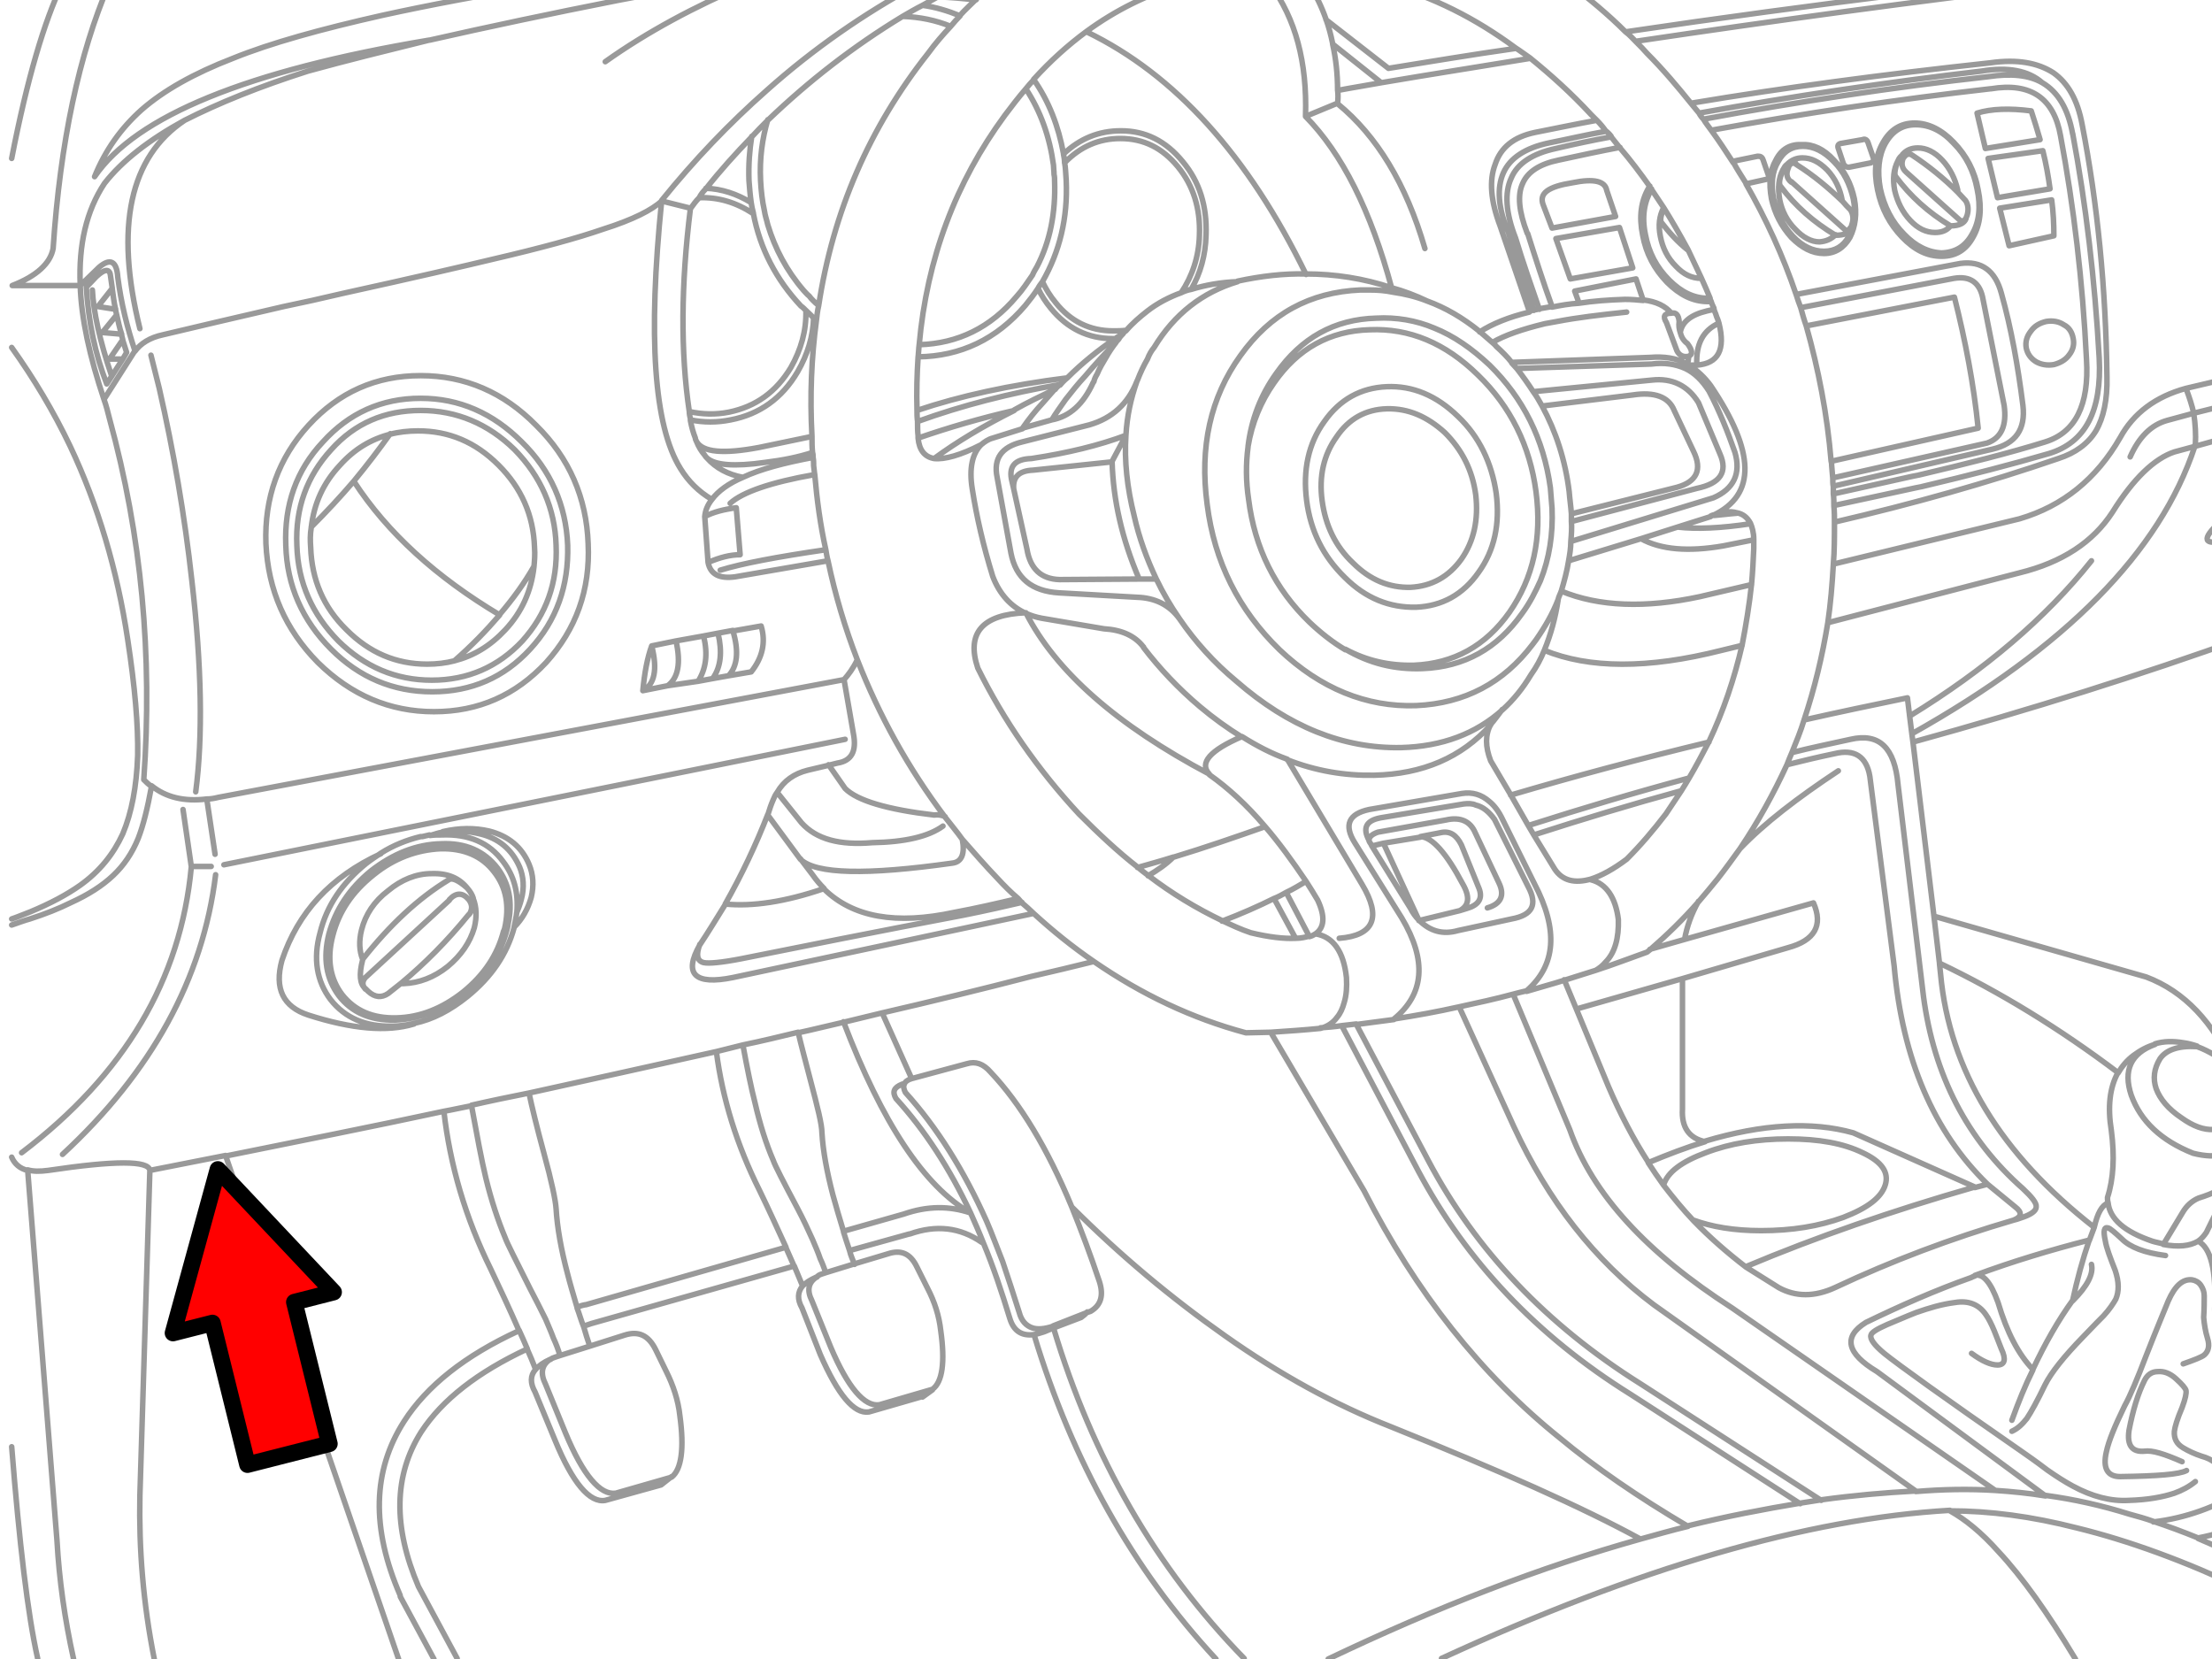 <?xml version="1.0" encoding="utf-8"?>

<!DOCTYPE svg PUBLIC "-//W3C//DTD SVG 1.1//EN" "http://www.w3.org/Graphics/SVG/1.1/DTD/svg11.dtd">
<svg version="1.1" id="Layer_1" xmlns="http://www.w3.org/2000/svg" xmlns:xlink="http://www.w3.org/1999/xlink" x="0px" y="0px"
	 width="400px" height="300px" viewBox="0 0 400 300" style="enable-background:new 0 0 400 300;" xml:space="preserve">
<style type="text/css">
<![CDATA[
	.st0{fill:#FF0000;stroke:#000000;stroke-width:3;stroke-linecap:round;stroke-linejoin:round;stroke-miterlimit:10;}
	.st1{fill:none;stroke:#999999;stroke-linecap:round;stroke-linejoin:round;stroke-miterlimit:10;}
]]>
</style>
<path class="st1" d="M331.53,89.315c9.995-2.198,15.092-3.397,15.394-3.397c8.895-2.099,16.489-3.998,22.886-5.997
	c5.498-1.699,7.996-6.695,7.496-14.893c-0.699-14.291-2.299-27.685-4.697-40.478c-1.199-6.796-5.396-9.694-12.593-8.495h-0.101
	c-16.69,1.899-33.481,4.397-50.473,7.496 M371.406,42.642l-8.095,1.799l-1.699-6.795l9.396-1.5
	C371.308,38.444,371.406,40.442,371.406,42.642 M370.707,34.146l-9.494,1.6l-1.699-7.096l9.895-1.399
	C370.008,29.647,370.407,31.947,370.707,34.146 M369.309,14.957c2.898,1.699,4.697,4.797,5.497,9.294 M331.73,94.413
	c14.192-3.298,27.685-7.096,40.478-11.494c3.1-0.999,5.396-2.697,6.797-4.997c1.398-2.397,2.099-5.696,1.999-9.794
	c-0.199-16.091-1.698-31.283-4.497-45.675c-0.801-4.297-2.499-7.396-5.197-9.295c-2.799-1.8-6.497-2.499-11.395-1.8
	c-19.391,2.1-37.38,4.498-54.069,7.297 M367.31,20.054c0.6,1.799,1.1,3.498,1.6,5.197l-9.895,1.6l-1.5-6.396
	C360.114,19.654,363.411,19.554,367.31,20.054 M345.62,27.949c-0.698-0.199-1.197-0.199-1.599,0.1c-0.3,0.2-0.599,0.5-0.8,1
	c0,0.101,0,0.2-0.101,0.2c-0.5,1.499-0.6,2.298-0.3,2.698c2.6,3.499,5.896,6.497,9.896,8.896c1.6,0,2.499-0.5,2.799-1.299
	 M344.223,28.549c0.398-0.6,0.8-0.799,1.397-0.6 M354.018,34.646v-0.299c-0.5-2.099-1.399-3.897-2.799-5.396
	c-1.399-1.5-2.898-2.199-4.397-2.199c-1.2,0-2.1,0.4-2.799,1.199 M345.62,27.949c3.199,2.099,5.997,4.397,8.396,6.797l1.397,1.499
	c0.501,0.699,0.601,1.699,0.302,2.697c-0.102,0.301-0.2,0.4-0.2,0.601 M338.324,29.449l-3.997,0.8c-0.398,0-0.8-0.2-1-0.7
	l-0.898-2.698c-0.2-0.5,0-0.8,0.399-0.899l3.998-0.699c0.399-0.2,0.8,0,0.999,0.599l0.899,2.6
	C338.926,29.049,338.726,29.249,338.324,29.449 M344.722,31.147c-0.799-0.699-0.999-1.6-0.499-2.698 M343.223,29.049
	c-0.799,1.499-0.999,3.298-0.6,5.397c0.5,2.098,1.398,3.896,2.798,5.396c1.399,1.5,2.898,2.199,4.498,2.199
	c1.1,0,2.099-0.3,2.799-1.199 M339.525,34.347c0.7,3.397,2.2,6.196,4.398,8.495c2.299,2.399,4.597,3.498,7.194,3.498
	c2.499,0,4.398-1.099,5.697-3.498c1.3-2.299,1.6-5.097,0.899-8.495c-0.601-3.397-2.1-6.197-4.396-8.596
	c-2.2-2.299-4.599-3.499-7.097-3.499c-2.499,0-4.397,1.199-5.698,3.499C339.125,28.149,338.824,30.948,339.525,34.347
	 M340.025,34.146c0.699,3.198,2.099,5.998,4.299,8.195c2.099,2.199,4.396,3.299,6.795,3.398c2.499-0.1,4.298-1.199,5.498-3.398
	c1.3-2.197,1.6-4.997,0.898-8.195c-0.601-3.197-1.998-5.996-4.196-8.195c-2.1-2.299-4.397-3.397-6.896-3.397
	c-2.398,0-4.197,1.099-5.497,3.397C339.725,28.149,339.425,30.948,340.025,34.146 M324.734,29.647l0.101,0.102
	c3.197,1.999,5.896,4.297,8.396,6.696c0.399,0.5,0.899,1,1.399,1.5c0.5,0.799,0.6,1.799,0.198,2.798c0,0.199-0.1,0.299-0.198,0.5
	 M333.229,36.444c-0.101-0.1-0.101-0.199-0.101-0.199c-0.398-2.199-1.299-3.998-2.698-5.497c-1.5-1.499-2.897-2.199-4.497-2.199
	c-1.101,0-2,0.4-2.799,1.2 M334.628,41.142c-0.301,0.5-0.699,0.7-1.101,0.301l-9.595-8.597 M331.93,42.44
	c-0.8,0.801-1.699,1.199-2.899,1.3c-1.498,0-2.998-0.8-4.396-2.298c-1.499-1.5-2.398-3.299-2.799-5.297
	c-0.398-2.199-0.199-3.998,0.601-5.498 M324.734,29.647c-0.601-0.299-1.1-0.299-1.6,0.102c-0.299,0.199-0.499,0.5-0.699,0.999
	c-0.1,0.101-0.1,0.2-0.1,0.2c-0.602,1.499-0.7,2.398-0.302,2.798c2.6,3.499,5.896,6.397,9.896,8.795c1.6,0,2.499-0.399,2.699-1.299
	 M335.327,35.944c-0.601-2.799-1.8-5.098-3.698-6.995c-1.8-1.999-3.797-2.899-5.797-2.8c-2.099-0.1-3.697,0.801-4.697,2.8
	c-1.1,1.897-1.299,4.196-0.799,6.995c0.6,2.699,1.799,4.998,3.598,6.996c1.898,1.898,3.798,2.898,5.896,2.898
	c2,0,3.599-1,4.697-2.898C335.527,40.942,335.826,38.644,335.327,35.944 M335.128,35.944c-0.602-2.598-1.7-4.896-3.499-6.695
	c-1.8-1.898-3.697-2.798-5.598-2.798c-1.999,0-3.498,0.899-4.498,2.798c-1.099,1.799-1.298,4.098-0.799,6.695
	c0.6,2.599,1.699,4.897,3.498,6.797c1.699,1.799,3.599,2.697,5.597,2.697c2,0,3.498-0.898,4.498-2.697
	C335.428,40.843,335.627,38.444,335.128,35.944 M355.517,39.442c-0.3,0.5-0.7,0.701-1.199,0.301l-9.596-8.596 M331.43,86.417
	l27.885-6.297c2.599-0.898,3.598-3.198,3.098-6.796l-3.798-19.089c-0.499-3.1-2.299-4.398-5.296-3.898l-27.686,5.297
	 M366.409,62.931c0.2,1,0.8,1.898,1.8,2.498c0.898,0.5,1.998,0.7,3.197,0.5c1.101-0.3,2.1-0.8,2.799-1.799
	c0.699-0.898,0.899-1.898,0.699-2.898c-0.2-1.1-0.699-1.998-1.698-2.498c-0.899-0.601-2-0.801-3.198-0.601
	c-1.199,0.3-2.1,0.8-2.799,1.8C366.51,60.832,366.21,61.831,366.409,62.931 M288.554,175.469c3.098-1,6.196-2.199,9.295-3.299
	c0.199-0.2,0.398-0.3,0.499-0.399c3.099-2.697,5.996-5.496,8.795-8.695c1.1-1.299,2.299-2.698,3.498-4.196
	c1.398-1.8,2.699-3.599,3.998-5.397c3.298-4.896,6.097-9.994,8.495-15.191c0.3-0.8,0.601-1.499,0.898-2.199
	c0.8-1.999,1.601-3.898,2.199-5.896c1.898-5.697,3.298-11.493,4.297-17.59c0.5-3.398,0.801-6.998,1-10.595
	c0.2-2.397,0.2-4.897,0.2-7.495c0-1,0-2-0.102-3c0-0.699,0-1.498-0.1-2.197v-1.299c-0.101-0.5-0.101-1-0.101-1.5l-0.199-2.299
	c0-0.199,0-0.5-0.1-0.8c-0.7-8.495-2.3-16.69-4.498-24.485c-0.399-1.101-0.699-2.199-0.999-3.299
	c-0.301-0.8-0.601-1.599-0.801-2.299c-2.397-7.096-5.496-13.792-9.095-20.089 M374.806,24.151
	c2.397,12.793,3.997,26.285,4.797,40.578c0.5,9.595-2.499,15.291-9.095,17.289c-6.496,1.899-14.192,3.898-23.087,5.998
	c-0.2,0-5.498,1.198-15.792,3.397 M331.53,87.916l28.784-6.696c4.197-0.998,5.997-3.598,5.497-7.896
	c-0.899-7.097-2.099-13.892-3.896-20.289c-1.101-4.099-3.599-5.896-7.396-5.397l-29.684,5.598 M331.13,83.419l26.585-5.997
	c-0.799-7.896-2.299-15.792-4.297-23.687l-26.786,5.197 M405.889,67.728l-10.595,2.5 M396.694,74.724c0.3,2,0.4,3.898,0.3,5.598
	c-0.1,0.1-0.1,0.199-0.1,0.4 M396.694,74.724l-4.797,1.299c-2.898,0.801-5.098,3-6.697,6.597 M396.894,80.722l-3.698,0.998
	c-3.598,1.199-7.396,4.797-11.193,10.896c-3.498,5.396-9.096,9.095-16.891,10.993l-34.582,8.996 M404.089,97.312
	c-4.896,1.398-6.196,0.799-3.798-1.799l4.798-6.098 M405.889,78.222l-8.995,2.5 M405.889,72.425l-9.195,2.299 M395.294,70.226
	c-5.496,1.5-9.494,4.498-11.894,8.896c-4.298,7.496-10.395,12.394-18.189,14.692l-33.683,8.194 M395.294,70.226
	c0.601,1.601,1.101,3.099,1.398,4.498 M307.242,20.454c17.09-3.098,34.081-5.598,51.072-7.596c4.797-0.801,8.495-0.101,10.993,2.099
	 M308.041,21.553c17.291-3.198,34.481-5.796,51.571-7.694c3.998-0.601,7.297-0.301,9.695,1.1 M359.413,214.146
	c-9.694-9.394-15.392-22.587-16.891-39.479l-4.397-34.279c-0.6-3.599-2.798-4.998-6.396-4.099c-2.898,0.601-5.797,1.299-8.596,1.999
	 M345.723,132.692l-0.4-3.198 M345.922,134.19l-0.199-1.498 M364.112,220.644c0.399-0.101,0.8-0.199,1.3-0.399
	c1.898-0.599,2.8-1.299,2.8-1.998c0.1-0.7-0.802-1.8-2.399-3.299c-10.094-8.896-16.092-20.488-17.99-34.78l-4.598-38.279
	c-0.601-6.695-3.397-9.395-8.595-8.195c-3.6,0.8-7.097,1.5-10.596,2.398 M345.323,129.494l-0.399-3.298
	c-6.298,1.299-12.493,2.598-18.689,3.996 M378.702,221.942c-16.89-13.192-26.186-28.386-27.782-45.774l-0.2-1.897 M350.72,174.169
	l-1.001-8.495 M349.719,165.674l38.38,10.994c6.896,2.599,12.192,8.194,15.891,16.689c-2.198-1.898-4.497-3.299-6.694-4.098
	 M397.294,189.161c-0.899-0.301-1.7-0.5-2.499-0.602c-1.8-0.299-3.499-0.299-5.099,0.2 M389.698,188.86
	c-1.397,0.399-2.697,1.1-3.896,1.999s-2.101,1.999-2.799,3.197 M404.59,202.154c-1.101,1.397-2.601,2.099-4.299,2.099
	c-1.8,0.1-3.697-0.601-5.797-2.099c-2.397-1.601-3.897-3.399-4.598-5.298c-0.6-1.8-0.399-3.599,0.699-5.397
	c1.1-1.599,3.299-2.398,6.697-2.198 M383,193.958c-10.595-7.996-21.388-14.593-32.28-19.789 M349.719,165.674l-3.797-31.483
	 M378.203,101.409c-8.296,10.395-19.188,19.689-32.882,28.084 M405.889,115.301c-18.59,6.696-38.579,12.993-59.967,18.89
	 M396.894,80.722c-6.297,19.088-23.388,36.379-51.171,51.971 M403.59,213.446c-1.399,1.398-3.398,2.398-5.997,3.199
	c-1.198,0.5-2.198,1.398-2.897,2.599l-3.499,5.796 M405.788,205.951c-1.699,2.897-4.798,3.698-9.194,2.599
	c-5.797-2.299-9.494-5.797-11.194-10.494c-1.499-4.498-0.1-7.596,4.298-9.194 M405.589,209.35l-1.999,4.098 M405.889,215.446
	l-2.299-2.101 M381.201,217.444c-0.101-0.3-0.101-0.6-0.101-0.898c1.101-3.397,1.3-7.396,0.7-12.094
	c-0.7-4.298-0.3-7.796,1.199-10.494 M363.812,258.821c1.1-0.499,1.899-1.298,2.698-2.298c0.8-1.199,1.898-3.198,3.298-6.098
	c1.101-2.198,3.398-5.098,6.896-8.694c1.998-2.1,3.198-3.299,3.697-3.799c1.101-1.198,1.8-2.299,2.199-2.999
	c0.6-1.397,0.6-3.098-0.102-5.195c-0.898-2.299-1.599-4.099-1.798-5.397c-0.399-1.799-0.199-2.498,0.499-2.298
	c0.399,0.1,1.2,0.799,2.498,1.998c1.499,1.5,4.1,2.499,7.896,2.999 M377.804,224.341l0.898-2.397 M374.806,235.136
	c0.8-3.699,1.799-7.396,2.998-10.895 M378.203,228.64c0.399,1.698-0.699,3.896-3.397,6.598 M391.197,224.94
	c-0.698-0.199-1.397-0.3-1.999-0.499c-4.997-1.699-7.694-3.998-7.995-6.997 M397.491,224.441c-1.499,0.898-3.597,1.1-6.296,0.599
	 M395.395,265.918c-1.3,0.7-5.197,1-11.993,1.1c-2.3,0-3.199-1.499-2.499-4.497c0.399-1.898,1.5-4.598,3.298-8.296
	c0.999-1.799,2.3-4.896,3.898-9.095c1.998-5.097,3.396-8.396,3.998-9.894c1.199-2.7,2.599-3.998,4.297-3.801
	c0.6,0.102,1.199,0.4,1.6,1c0.398,0.601,0.601,1.2,0.601,1.899c0,0.999,0,2.298-0.102,3.897c0.102,1.198,0.301,2.499,0.7,3.798
	c0.399,1.3,0.2,2.299-0.6,2.999c-0.5,0.398-1.8,0.898-3.798,1.599 M404.288,251.127c-2.497-3.897-3.798-8.795-3.798-14.493
	c0.301-6.896-0.698-10.993-2.999-12.191 M403.59,213.446l-4.599,9.396c-0.398,0.602-0.898,1.199-1.5,1.601 M378.702,221.942
	c0.602-2.6,1.399-3.998,2.499-4.397 M364.112,220.644c1.5-0.601,1.601-1.398,0.301-2.397l-4.998-4.099 M359.413,214.146
	l-2.299,0.602 M306.243,220.644c3.298,1.199,7.295,1.898,12.192,1.898c5.597,0,10.495-0.799,14.892-2.398
	c4.398-1.697,6.896-3.598,7.598-5.896c0.698-2.299-0.7-4.198-4.099-5.798c-3.499-1.698-7.896-2.498-13.492-2.498
	c-5.496,0-10.494,0.8-14.893,2.498c-4.298,1.6-6.896,3.499-7.596,5.798 M396.992,267.917c-1.099,0.899-2.397,1.6-3.798,2.1
	c-2.1,0.699-4.797,1.199-8.194,1.3c-3.299,0.199-6.696-0.7-10.194-2.6c-1.3-0.7-2.898-1.699-4.599-2.897
	c-2.099-1.6-3.697-2.698-4.696-3.397c-13.992-9.694-22.188-15.592-24.787-17.689c-1.798-1.5-2.599-2.6-2.398-3.3
	c0.103-0.499,1.102-1.1,2.899-1.897c3.297-1.399,4.997-2.1,5.297-2.2c2.299-0.799,4.597-1.498,6.996-1.798
	c2.397-0.399,4.298,0.3,5.597,2.199c0.499,0.698,0.999,1.697,1.499,2.896c0.3,0.699,0.699,1.8,1.299,3.298
	c0.9,1.899,0.602,2.899-0.698,2.899c-1.199,0-2.8-0.699-4.697-2.099 M369.907,270.516l-30.481-22.486
	c-5.497-3.298-6.197-6.297-2-8.896c6.197-2.998,12.493-5.796,18.99-8.095c0.199-0.102,0.398-0.2,0.698-0.3 M367.61,247.629
	c-2.599-2.698-4.697-6.696-6.297-12.094c-1.299-3.599-2.698-5.297-4.197-4.897 M357.115,214.646l-21.986-9.795
	c-7.496-2.099-16.393-1.599-26.786,1.499 M364.112,220.644c-11.293,3.299-22.088,7.396-32.281,12.192c-3.698,1.7-7.097,1.7-10.194,0
	l-5.896-3.697 M363.812,256.823c1.199-3.298,2.398-6.297,3.798-9.096 M346.421,269.616c-5.598,0.3-11.293,0.799-17.091,1.6
	c-1.199,0.2-2.499,0.399-3.799,0.6c-6.596,1.1-13.393,2.398-20.288,4.099 M375.306,300c-4.997-8.296-9.595-14.792-13.894-19.39
	c-3.098-3.498-6.097-5.896-8.795-7.396 M360.814,269.517c-4.798-0.3-9.595-0.199-14.393,0.199 M405.689,264.519
	c-2.299,0.899-4.098,0.899-5.396-0.198c-0.398-0.302-1.1-0.699-2.198-1c-1.199-0.399-2.299-0.898-3.298-1.499
	c-1.2-0.699-1.699-1.698-1.601-2.999c0.102-0.799,0.499-2.198,1.399-4.297c0.6-1.601,0.8-2.6,0.699-3.1
	c-0.101-0.398-0.699-1.1-1.8-2.099c-1.099-0.999-2.198-1.399-3.298-1.299c-1.1,0-1.897,0.6-2.397,1.599
	c-1.2,2.399-2.1,5.397-2.799,8.995c-0.399,2.698,0.5,3.998,2.799,3.799c1.397-0.2,3.599,0.499,6.796,1.898 M397.491,278.111
	c-2.696-1.101-5.396-2.1-8.095-2.998 M405.889,275.612c-2.499,1.001-5.297,1.898-8.396,2.499 M405.889,282.009
	c-2.799-1.397-5.599-2.599-8.396-3.798 M389.398,275.113c-1.399-0.5-2.799-0.899-4.298-1.299
	c-5.098-1.601-10.095-2.699-15.191-3.399 M405.889,287.406c-10.795-5.098-20.889-8.795-30.283-11.095
	c-8.196-2.099-15.792-3.099-22.987-3.099 M405.889,269.416c-5.197,3.099-10.595,5.098-16.491,5.798 M367.61,247.629
	c2.198-4.698,4.598-8.896,7.196-12.493 M369.907,270.516c-2.998-0.499-6.097-0.8-9.095-0.999 M357.115,230.638
	c6.696-2.498,13.693-4.597,20.688-6.396 M307.242,20.454l-1.398-1.699c-2.499-3.099-5.099-6.197-7.995-9.095
	c-0.601-0.7-1.3-1.399-1.999-2.099c-0.602-0.6-1.2-1.3-1.898-1.799c-3.198-3.199-6.597-5.996-9.896-8.496 M290.352,23.651
	c-0.499-0.699-0.999-1.299-1.598-1.898l-1.001-0.999c-3.599-3.897-7.396-7.296-11.095-10.295c-0.897-0.601-1.798-1.299-2.599-1.799
	c-7.295-5.397-15.091-9.295-23.188-11.494 M300.847,37.646v-0.101l-2.199-3.298c-0.1-0.102-0.3-0.3-0.3-0.5
	c-1.699-2.398-3.498-4.797-5.396-6.996c-0.6-0.7-1.1-1.398-1.6-1.999 M298.348,33.646l-0.2,0.301
	c-1.399,2.397-1.798,5.197-1.099,8.595c0.599,3.298,2.098,6.096,4.396,8.495c2.3,2.299,4.698,3.498,7.396,3.498h0.6 M298.648,34.146
	v0.102c-1.299,2.197-1.799,4.896-1.1,8.195c0.6,3.197,1.999,5.896,4.298,8.195c2.198,2.198,4.498,3.297,6.996,3.297h0.398
	 M291.352,24.651c-0.3-0.4-0.6-0.699-1-1 M305.243,45.14c-1.398-2.599-2.897-5.197-4.396-7.596 M300.847,37.646
	c-0.499,1.299-0.699,2.197-0.399,2.598c1.398,1.799,2.897,3.498,4.797,4.998 M307.643,50.337c-1.699,0-3.198-0.7-4.598-2.199
	c-1.499-1.498-2.398-3.298-2.799-5.396c-0.399-1.999-0.2-3.699,0.601-5.197 M290.552,34.446c-0.3-1.699-2.299-2.199-6.196-1.399
	c-4.396,0.699-6.097,1.899-5.297,3.998l1.599,4.198l11.494-2.1L290.552,34.446 M313.44,29.449c0-0.2,0.2-0.4,0.5-0.4l3.898-0.799
	c0.499,0,0.799,0.101,0.999,0.7l0.898,2.598c0.199,0.5,0.101,0.801-0.399,0.9l-3.599,0.799 M323.934,32.947
	c-0.899-0.699-0.999-1.599-0.5-2.698 M323.434,30.147c0.301-0.6,0.8-0.799,1.3-0.6 M313.44,29.449
	c-1.3-1.999-2.599-3.998-3.998-5.897c-0.499-0.699-0.999-1.299-1.398-1.999 M315.739,33.146c-0.8-1.299-1.6-2.498-2.299-3.797
	 M308.041,21.553c-0.299-0.299-0.599-0.7-0.799-1.099 M292.95,26.649c-3.697,0.699-7.396,1.5-11.095,2.3
	c-3.396,0.698-5.596,2.099-6.496,4.196c-0.999,2.1-0.699,5.099,0.799,8.996c0,0,0,0.1,0.103,0.1
	c1.397,4.398,2.798,8.795,4.396,13.193 M278.36,55.935c-1.5-4.297-2.999-8.596-4.299-12.894c-1.798-4.597-1.998-8.194-0.799-10.793
	c1.1-2.699,3.896-4.498,8.096-5.397c3.398-0.8,6.696-1.5,9.994-2.099 M288.754,21.753c-3.898,0.7-7.598,1.5-11.195,2.199
	c-3.798,0.799-6.196,2.697-7.195,5.797c-1.1,2.898-0.8,6.596,0.899,11.094l5.297,15.491 M277.36,56.134
	c-1.699-5.097-3.299-9.794-4.598-14.092c-1.898-4.498-2.1-8.096-0.899-10.794s3.998-4.498,8.195-5.397
	c3.499-0.699,6.896-1.498,10.294-2.099 M274.061,8.76c-7.796,1.099-15.491,2.398-22.987,3.599L239.78,3.563 M276.658,10.56
	c-9.095,1.498-18.09,2.897-26.884,4.397 M297.149,54.335l-1.299-3.896l-11.094,2.197l0.799,2.199 M280.656,55.435l-2.298,0.399
	c-0.301,0.101-0.601,0.2-1,0.2c-0.3,0.1-0.6,0.201-0.8,0.3 M285.555,54.834c-1.799,0.101-3.397,0.399-4.897,0.7 M294.15,56.435
	c-4.797,0.5-8.995,1-12.593,1.698l-2.198,0.399c-4.099,1-7.296,2.099-9.494,3.398 M276.56,56.435
	c-3.698,0.898-6.695,2.099-8.995,3.598 M273.362,65.528c-0.8-1-1.799-1.998-2.798-2.897c-0.2-0.3-0.501-0.5-0.699-0.698
	c-0.801-0.701-1.6-1.4-2.3-2c-3.098-2.498-6.196-4.298-9.494-5.498 M277.26,70.826c-0.899-1.399-1.899-2.798-2.898-4.097
	 M274.362,66.729c-0.301-0.301-0.601-0.701-1-1.101 M258.071,54.435c-2.099-0.998-4.197-1.799-6.396-2.397
	c-5.099-1.699-10.295-2.499-15.492-2.499c-4.098-0.1-8.195,0.4-12.394,1.299 M258.071,54.435c-2-0.799-4.099-1.299-6.195-1.599
	c-1.399-0.3-2.8-0.399-4.198-0.399h-1.698c-9.096,0.399-16.292,4.297-21.688,11.894c-5.397,7.496-7.396,16.491-5.998,26.885
	c1.3,10.394,5.697,19.089,13.094,26.285c7.396,6.996,15.689,10.396,24.686,10.095c8.796-0.4,15.792-4.098,21.089-11.094l0.601-0.8
	c1.6-2.3,2.999-4.698,3.998-7.296 M243.279,117.399c4.397,2.599,8.995,3.699,13.992,3.498c7.496-0.299,13.492-3.598,17.989-9.994
	c1.398-1.899,2.398-3.898,3.298-5.897c1.6-3.998,2.3-8.396,2.1-13.092l-0.3-3.698c-1.199-8.795-4.896-16.191-10.994-22.188
	c-3.197-3-6.496-5.297-9.994-6.697c-3.299-1.398-6.896-1.999-10.493-1.799c-7.597,0.199-13.594,3.598-18.091,9.994
	c-2.799,3.897-4.498,8.295-5.098,13.192 M250.775,73.924c-3.798,0.101-6.896,1.8-9.096,5.099c-2.298,3.197-3.197,7.096-2.6,11.494
	c0.601,4.498,2.399,8.295,5.598,11.293c3.099,3.099,6.597,4.498,10.395,4.396c3.798-0.2,6.896-1.898,9.195-5.098
	c2.299-3.297,3.099-7.195,2.599-11.594c-0.601-4.498-2.499-8.195-5.598-11.293C258.071,75.323,254.672,73.824,250.775,73.924
	 M284.156,92.914c-0.1-1.399-0.299-2.698-0.398-3.998c-0.7-5.696-2.398-10.894-4.896-15.492 M284.156,94.313v-1.399 M263.666,75.323
	c-3.896-3.799-8.194-5.598-12.893-5.396c-4.698,0.199-8.496,2.299-11.294,6.297c-2.898,3.998-3.897,8.793-3.198,14.291
	c0.7,5.498,2.998,10.094,6.896,13.893c3.798,3.798,8.095,5.496,12.892,5.396c4.698-0.199,8.496-2.298,11.295-6.296
	c2.897-3.998,3.897-8.795,3.198-14.292C269.764,83.719,267.465,78.921,263.666,75.323 M243.279,117.399
	c3.897,2.1,7.995,3,12.395,2.898c7.194-0.3,12.991-3.499,17.29-9.595c4.298-6.197,5.896-13.394,4.797-21.788
	c-1.101-8.295-4.598-15.393-10.493-21.088c-5.897-5.797-12.395-8.496-19.59-8.196c-7.196,0.2-12.993,3.397-17.29,9.595
	c-2.399,3.397-3.998,7.295-4.698,11.494 M278.86,73.424c-0.5-0.899-1.001-1.799-1.6-2.599 M309.942,55.935l-1.299,0.299
	c-2.899,0.699-4.498,2-4.798,3.897 M305.544,66.028h1.299c3.897-0.299,5.196-2.797,3.998-7.596c-0.101-0.3-0.2-0.699-0.399-1.1
	l-0.2-0.6c-0.1-0.199-0.198-0.5-0.3-0.799v-0.201c-0.2-0.399-0.4-0.799-0.5-1.199c-0.1-0.2-0.2-0.399-0.2-0.6
	c-0.499-1.199-0.999-2.398-1.599-3.699l-2.398-5.096 M303.845,60.132c-0.2-0.6-0.3-1.199-0.2-1.999
	c-0.1-1.198-0.6-1.698-1.398-1.499 M305.345,64.431c-1.001,0.199-1.7-0.201-2.101-1l-1.897-5.098c-0.7-1.1-0.4-1.699,0.898-1.699
	 M297.149,54.335c-0.999-0.1-2.1-0.2-3.298-0.2c-2.999,0.101-5.797,0.3-8.296,0.699 M284.056,97.911l25.786-7.895
	c3.696-1.6,4.997-4.398,3.896-8.197c-1.299-3.697-2.799-7.495-4.697-11.094c-1.198-1.898-2.6-3.297-4.298-4.098
	c-1.798-0.8-3.798-1.1-6.097-0.8l-24.286,0.8 M305.544,66.028c-0.199-0.1-0.301-0.199-0.399-0.199c-2-1.1-4.198-1.398-6.797-1.199
	l-24.986,0.898 M305.345,64.431c0.799-0.301,0.699-1.101-0.2-2.3c-0.7-0.5-1.102-1.198-1.3-1.999 M284.156,94.313l22.688-5.998
	c4.298-0.898,5.598-2.998,4.197-6.195l-3.897-9.295c-1.898-3.098-4.797-4.498-8.396-4.098l-21.487,2.099 M305.145,65.929
	c0.1-0.5,0.2-0.9,0.2-1.398 M302.245,56.634c-1.1-1.299-2.698-2.099-5.098-2.398 M283.656,101.409l13.093-3.998l6.597-2.1
	l5.997-1.897 M284.156,92.914l19.09-4.797c3.599-1,4.599-3.198,2.999-6.496l-3.498-7.396c-1-2.5-3.6-3.398-7.496-2.8l-16.391,1.999
	 M287.654,158.978c1.899-0.601,4.099-1.799,6.496-3.599c2.499-2.499,4.799-5.196,7.097-8.194l2.799-4.197
	c0.5-0.801,1-1.6,1.399-2.299c1.299-2.199,2.398-4.299,3.597-6.598c2.6-5.497,4.6-11.395,5.998-17.49
	c0.699-3.598,1.3-7.295,1.698-10.994c0.2-2.099,0.3-4.196,0.4-6.396v-1.698c0-1.199-0.301-2.199-0.602-2.898
	c-0.599-1.1-1.397-1.699-2.498-1.899c-1.099-0.3-2.499-0.2-4.098,0.4c-0.2,0-0.399,0.1-0.6,0.2 M309.942,93.214
	c1.3-0.1,2.699-0.3,4.098-0.4 M309.342,93.414c0.1-0.101,0.199-0.2,0.398-0.2c7.896-3.699,7.696-11.494-0.398-23.486
	c-1.101-1.5-2.399-2.699-3.798-3.599 M310.841,58.433c-2.897,1.299-4.198,3.799-3.998,7.596 M316.536,94.713
	c-5.296,0.8-9.693,1-13.191,0.599 M281.358,43.142l2.6,7.295l11.293-1.998l-2.398-7.297L281.358,43.142 M213.595,52.937
	c1.998-3,3.198-6.498,3.299-10.396c0.198-4.797-1.101-8.995-3.898-12.394c-2.799-3.397-6.195-5.097-10.395-5.097
	c-3.797,0-7.196,1.399-10.094,4.397 M215.394,52.336c1.698-2.897,2.599-6.196,2.698-9.794c0.199-5.297-1.198-9.695-4.197-13.292
	c-3.099-3.798-6.797-5.597-11.194-5.597c-3.998,0-7.396,1.398-10.394,4.197 M240.98,7.96c0.6,2.699,0.899,5.396,0.899,8.396
	 M241.879,16.256c0.101,0.8,0.101,1.599,0,2.399 M239.78,3.463c0.5,1.399,0.9,2.897,1.2,4.397 M241.879,18.655l-5.797,2.397
	 M213.695-2.834c-6.196,1.799-11.993,4.697-17.189,8.495c-3.399,2.499-6.598,5.396-9.596,8.695 M185.51,16.056
	c-1.299,1.5-2.6,3.198-3.798,4.797c-8.896,12.095-14.093,25.887-15.492,41.479 M173.615,2.863c-2.199-0.899-4.498-1.599-6.796-1.899
	 M171.918,4.763c-1.399,1.5-2.8,3.098-4.099,4.896c-10.594,13.393-17.189,28.584-19.789,45.675 M173.615,2.863
	c-0.599,0.6-1.099,1.198-1.697,1.899 M176.516-0.035c-2.299-0.2-4.698-0.5-6.997-0.5 M169.519-0.535l-2.699,1.5
	c-1.2,0.601-2.398,1.3-3.598,1.999c-8.896,5.396-16.991,11.693-24.386,18.79c-1,1-1.999,1.999-2.898,2.998
	c-2.898,2.999-5.697,6.097-8.295,9.396c-0.5,0.5-0.9,1-1.199,1.599c-0.6,0.6-1.1,1.299-1.6,1.999 M179.514-2.834
	c-1,0.8-1.999,1.799-2.998,2.699c-1,0.999-1.999,1.899-2.899,2.897 M188.509,50.937c3.098-5.396,4.597-11.494,4.297-18.289
	c-0.101-1.199-0.101-2.299-0.299-3.299 M192.507,29.449c0-0.601-0.101-1.101-0.2-1.599 M166.22,62.331
	c6.997-0.2,12.893-3.098,17.591-8.695c1.099-1.199,1.999-2.599,2.898-3.896c0.199-0.5,0.5-1,0.799-1.5
	c2.398-4.598,3.397-9.795,3.197-15.491c0-0.399,0-0.8-0.1-1.2c0-0.599-0.1-1.199-0.1-1.699c-0.699-5.098-2.3-9.693-4.997-13.791
	 M186.908,14.457c-0.5,0.5-1,1.101-1.398,1.599 M192.306,27.75c-0.899-4.897-2.6-9.396-5.397-13.394 M203.6,59.832
	c-0.2,0.101-0.4,0.3-0.5,0.5 M188.509,50.937c0.6,1.299,1.398,2.599,2.397,3.799c2.699,3.397,6.197,5.097,10.396,5.097
	c0.699,0,1.5,0,2.299-0.101 M187.709,52.136c0.199-0.398,0.5-0.8,0.8-1.199 M187.709,52.136c0.6,1.299,1.398,2.499,2.299,3.598
	c2.998,3.699,6.796,5.498,11.192,5.498h0.301 M201.502,61.331c-2.899,1.999-5.798,4.298-8.496,6.996c-0.5,0.4-0.9,0.8-1.3,1.299
	 M191.706,69.526c-0.398,0.3-0.698,0.6-0.899,0.899h-0.101 M201.801,61.931c-2.1,2.1-3.898,4.098-5.497,5.998
	c-1.399,1.498-2.499,2.897-3.599,4.297c-0.898,1.299-1.799,2.498-2.499,3.697 M203.1,60.332c-0.299,0.3-0.6,0.601-0.799,1
	c-0.2,0.2-0.4,0.399-0.5,0.601 M190.206,75.923c3.199-0.6,5.697-2.798,7.496-6.796l0.101-0.101c0.1-0.5,0.299-0.898,0.6-1.398
	c0.399-0.999,0.999-1.999,1.6-2.998c0.5-0.898,1.1-1.799,1.799-2.697 M205.599,68.927l0.1-0.199c0.5-1.3,1.102-2.6,1.8-3.799
	c0.301-0.799,0.699-1.498,1.199-2.099c3.698-6.097,8.795-9.995,15.092-11.894 M203.1,60.332c-0.6,0.3-1.099,0.7-1.599,1
	 M166.22,62.331c-0.101,0.699-0.101,1.499-0.199,2.299 M166.021,64.528c7.695-0.1,14.192-3.197,19.389-9.295
	c0.801-0.998,1.6-1.998,2.298-3.098 M177.414,80.42c0.601-0.5,1.3-0.999,2.1-1.198l5.396-1.699 M165.921,76.323
	c0,0.799,0,1.699,0.1,2.498v0.4 M168.919,82.919c-1.699-0.3-2.699-1.499-2.898-3.697 M183.311,88.416l-0.3-1.3
	c-0.699-2.698,0.399-4.098,3.499-4.198c6.596-0.999,12.293-2.397,17.09-4.196 M213.294,111.903c-1.799-2.5-4.396-3.799-7.695-3.898
	l-14.092-0.799c-4.897-0.3-7.796-2.6-8.695-7.196l-2.499-13.692c-0.7-3.397,0.799-5.496,4.498-6.396l12.193-3.098
	c4.098-1.199,6.995-3.798,8.595-7.896 M177.414,80.42c-3.697,1.899-6.597,2.699-8.495,2.499 M185.51,110.903
	c-2.699-1.198-4.798-3.497-5.997-6.695c-1.699-5.497-2.899-10.693-3.698-15.791c-0.6-3.698,0-6.396,1.599-7.996 M183.41,74.224
	c-6.097,1.399-11.893,3.098-17.39,4.998 M183.41,74.224c-5.597,2.799-10.394,5.697-14.491,8.695 M203.6,78.722l-2.499,4.697
	 M183.311,88.416c-0.2-2.199,1-3.298,3.499-3.399l14.292-1.498 M203.6,78.722c-0.3,4.598,0.2,9.396,1.5,14.592
	c0.897,3.998,2.298,7.795,3.998,11.395 M190.706,70.426l-2.198,2.499c-1.299,1.399-2.499,2.898-3.599,4.498 M184.909,77.422
	l5.297-1.5 M190.706,70.426c-2.499,1.199-4.997,2.398-7.296,3.698 M205.599,68.927c-1.099,3.098-1.799,6.297-1.999,9.795
	 M215.394,52.336c-0.6,0.101-1.199,0.3-1.799,0.601 M213.595,52.937c-2.199,0.799-4.298,1.897-6.098,3.297
	c-1.398,1.1-2.698,2.199-3.897,3.599 M223.788,50.937c-2.999,0.101-5.797,0.601-8.396,1.399 M225.688,80.819
	c-0.399,2.998-0.399,6.197,0.1,9.496c1.102,8.795,4.797,16.19,10.995,22.188c2.1,1.999,4.297,3.698,6.496,4.997 M236.182,49.638
	c-10.494-21.588-23.786-36.18-39.677-43.875 M185.51,110.903c0.898,0.4,1.799,0.701,2.897,0.9l11.194,1.898
	c3.299,0.199,5.597,1.299,7.096,3.197l0.102,0.101v0.101c2.896,3.797,6.295,7.396,10.193,10.693c2.499,2.1,4.997,3.898,7.596,5.497
	 M209.098,104.708c1.199,2.499,2.599,4.896,4.196,7.195 M224.588,133.192c-5.797,2.498-7.795,4.797-5.896,6.795 M224.588,133.192
	c2.698,1.699,5.396,3.098,8.195,4.097 M213.294,111.903c2.799,4.097,6.197,7.896,10.295,11.293
	c9.396,8.195,19.289,12.193,29.784,11.994c7.396-0.2,13.491-2.5,18.288-6.797 M205.997,104.708l-14.392,0.1
	c-3.298-0.1-5.297-1.898-5.896-5.496l-2.398-10.895 M234.282,169.671c-2.1,0.102-4.797-0.199-8.096-0.999
	c-1.799-0.6-3.498-1.399-5.196-2.198c-4.599-2.199-9.096-4.896-13.394-8.195c-0.699-0.5-1.299-1-1.899-1.498
	c-3.598-2.799-7.096-6.098-10.594-9.596c-7.496-8.096-13.592-16.892-18.29-26.386c-2.099-6.296,0.799-9.694,8.695-9.995
	 M144.733,155.379c2.799,2.698,11.894,2.897,27.485,0.7c1.7-0.2,2.299-1.699,1.799-4.297 M147.632,57.933
	c-0.9,6.696-1.2,13.692-0.801,20.988c0,1,0,1.898,0.101,2.898c0.1,0.3,0.1,0.6,0.1,0.9c0.101,0.5,0.101,0.998,0.101,1.498
	c0.1,0.6,0.1,1.1,0.2,1.6c0.399,4.598,1,9.095,1.998,13.593c0.101,0.6,0.2,1.299,0.399,1.999c1.3,6.195,3.099,12.193,5.298,17.89
	c3.997,10.195,9.194,19.591,15.892,28.485c1,1.299,2.099,2.598,3.099,3.999c2.098,2.397,4.197,4.797,6.396,7.096
	c1.2,1.3,2.399,2.498,3.698,3.599l0.7,0.799c0.7,0.601,1.399,1.199,2.099,1.898c3.498,3.198,7.097,6.098,10.895,8.695
	c8.696,5.996,17.79,10.295,27.484,12.894l4.497-0.101c2.999-0.2,5.997-0.4,8.995-0.7 M170.918,147.685
	c-0.601-0.301-1.3-0.4-1.999-0.301c-8.495-1-13.893-2.599-16.092-4.797l-2.999-4.298 M184.811,163.176
	c-2.999,0.699-6.497,1.498-10.494,2.298c-15.892,2.998-29.284,5.697-40.278,7.896c-3.598,0.7-5.896,0.899-6.796,0.7
	c-1.198-0.301-1.398-1.399-0.698-3.299 M184.111,162.476c-3.798,0.899-7.695,1.799-11.494,2.498
	c-10.594,2.299-18.39,0.899-23.587-4.195 M196.604,237.333l0.6-0.198c1.899-1.1,2.399-2.898,1.601-5.396
	c-1.601-4.798-3.298-9.296-4.997-13.492c-4.397-10.595-9.295-18.689-14.692-24.387c-1.299-1.5-2.697-1.999-4.297-1.5l-9.994,2.698
	c-0.7,0.199-1.2,0.601-1.299,0.999 M197.803,173.869c-3.599,0.898-7.396,1.8-11.293,2.698c-8.896,2.299-17.892,4.497-26.985,6.597
	 M237.881,168.872c1.6-1.1,1.799-3.098,0.399-6.098c-0.7-1.198-1.398-2.299-2.1-3.397c-2.498-3.698-4.897-6.996-7.396-9.896
	c-3.298-3.896-6.695-6.996-10.095-9.395 M236.781,169.371l-4.197-7.995 M234.282,169.671l-3.896-7.195 M234.282,169.671
	c0.999,0,1.8-0.199,2.499-0.398 M236.182,159.377c-1.199,0.7-2.299,1.399-3.598,1.999c-0.699,0.4-1.399,0.799-2.198,1.1
	c-2.799,1.399-5.997,2.799-9.396,4.099 M236.781,169.371c0.398-0.099,0.799-0.3,1.1-0.499 M228.785,149.481
	c-5.396,1.899-10.894,3.799-16.49,5.498h-0.101 M212.196,154.979c-1.3,1.299-2.897,2.397-4.598,3.396 M238.781,185.962
	c1.2-0.299,2.299-0.999,2.999-1.998c0.6-0.699,0.999-1.6,1.299-2.699c0.4-1.299,0.499-2.799,0.4-4.497
	c-0.5-4.697-2.399-7.396-5.598-7.896 M245.278,185.163c-0.898,0.1-1.799,0.2-2.599,0.3 M242.679,185.463
	c-1.3,0.2-2.6,0.3-3.898,0.399 M242.179,169.671c6.297-0.499,7.696-3.798,4.098-9.794l-13.492-22.588 M218.692,139.987
	c-16.791-8.896-27.785-18.59-33.181-29.184 M209.098,104.708h-3.101 M212.196,154.979c-2.199,0.699-4.396,1.299-6.497,1.897
	 M315.038,116.701l-3.697,0.899c-13.394,3.397-23.986,3.297-32.083,0 M296.747,97.411c3.601,1.999,8.598,2.398,14.893,1.299
	l5.498-1.1 M316.738,105.707l-9.395,2.199c-9.795,2.099-18.19,1.799-24.986-1 M281.757,108.405c0.1-0.5,0.399-1,0.6-1.6
	c0.5-1.699,1-3.498,1.3-5.396 M271.661,128.394c1.999-1.799,3.698-3.897,5.197-6.396c0.999-1.399,1.8-2.897,2.398-4.397
	c1.198-2.897,2-5.896,2.499-9.095 M283.656,101.409c0.2-1.1,0.399-2.299,0.399-3.499 M247.574,151.979
	c-1.199-2.197-0.599-3.598,2.101-4.097l14.991-2.499c0.8-0.1,1.599-0.1,2.198,0.2c1.3,0.299,2.398,1.199,3.397,2.599l6.098,12.192
	c1.698,3.198,0.799,5.097-2.999,5.797l-9.694,2.101c-2.798,0.799-5.098,0.1-7.097-1.899 M276.06,179.166
	c5.298-4.598,5.797-10.993,1.399-19.39l-5.696-11.493c-0.7-1.499-1.5-2.599-2.499-3.398c-1.399-1.198-2.999-1.698-4.897-1.399
	l-16.791,2.898c-3.696,0.801-4.597,2.799-2.598,5.997l8.495,13.593c4.598,7.695,4.098,13.793-1.399,18.29 M269.564,130.993
	c0.699-0.801,1.399-1.799,2.099-2.699 M287.654,158.978c-2.896,0.799-5.098,0.301-6.496-1.799l-3.798-6.197l-0.999-1.698
	l-3.198-5.597l-3.599-6.098c-1-2.599-1-4.697,0-6.596 M232.783,137.39c5.098,1.998,10.294,2.897,15.691,2.799
	c8.795-0.201,15.791-3.199,21.088-9.096 M268.964,164.175c2.397-0.699,3.197-2.199,2.099-4.498l-4.297-9.096
	c-0.899-2.098-2.699-2.896-5.298-2.298l-12.293,2.198c-1.199,0.399-1.698,1-1.601,1.6 M263.967,164.674l1.299-0.399
	c2.1-0.6,2.898-1.799,2.199-3.599l-3.198-7.895c-0.899-1.8-2.099-2.599-3.798-2.2l-3.599,0.7 M256.87,151.382l-6.696,1.1l-2.1,0.5
	 M248.074,152.979l-0.199-0.398c-0.101-0.1-0.199-0.3-0.301-0.5 M256.571,166.474v-0.101c-0.599-0.599-1.099-1.299-1.499-2.099
	l-6.996-11.295 M263.967,164.674c1.699-0.899,1.898-2.499,0.5-4.897c-2.898-5.495-5.497-8.395-7.597-8.494 M256.571,166.373
	l-6.396-13.892 M256.571,166.474l7.396-1.8 M276.06,179.166c-0.8,0.199-1.698,0.399-2.398,0.601c-3.298,0.899-6.596,1.6-9.795,2.299
	c-3.997,0.898-7.895,1.599-11.793,2.198 M288.554,175.469l-5.697,1.798c-2.199,0.7-4.497,1.301-6.797,2 M285.055,182.464
	l-2.198-5.297 M304.645,169.871l-6.297,1.8 M288.554,175.469c0.699-0.399,1.299-0.899,1.798-1.5
	c1.699-1.699,2.398-4.397,2.299-7.694c-0.499-3.998-2.198-6.498-4.997-7.196 M307.143,162.976c-1.299,2.299-2.099,4.598-2.498,6.797
	 M304.243,176.967l19.091-5.597c4.797-1.299,6.396-3.998,4.598-8.096l-23.287,6.597 M304.044,142.985
	c-9.095,2.5-17.989,5.197-26.686,7.996 M309.041,134.19c-12.394,3-24.387,6.197-35.88,9.596 M305.445,140.687
	c-9.694,2.599-19.39,5.498-29.084,8.596 M285.055,182.464l19.188-5.497 M249.776,14.957L240.98,7.96 M249.776,14.957
	c-2.7,0.5-5.298,0.899-7.896,1.399 M257.67,44.94c-3.397-11.693-8.695-20.39-15.791-26.186 M284.056,97.911
	c0.1-1.199,0.2-2.398,0.1-3.698 M251.674,52.136c-3.799-14.092-8.995-24.386-15.592-31.083 M252.073,184.362
	c-2.298,0.302-4.597,0.601-6.796,0.899 M205.997,104.708c-3.097-7.195-4.696-14.292-4.896-21.188 M135.838,36.646
	c0.1,0.6,0.199,1.198,0.399,1.898 M138.836,21.653c-1,3.397-1.5,6.996-1.3,10.994c0.101,1.897,0.3,3.697,0.7,5.496
	c0.101,0.799,0.4,1.6,0.601,2.5c1.299,4.297,3.396,8.295,6.497,11.893c0.3,0.3,0.6,0.699,0.998,1c0.2,0.3,0.5,0.6,0.7,0.8
	c0.3,0.3,0.601,0.601,1,0.899 M135.938,24.651c-0.4,2.498-0.6,5.098-0.5,7.996c0.1,1.299,0.201,2.599,0.4,3.998 M136.238,38.644
	c-3.198-2.099-6.396-2.998-9.794-2.897 M135.838,36.646c-2.6-1.6-5.397-2.5-8.195-2.6 M124.844,37.646l-5.197-1.301 M119.647,36.345
	c-1.699,1.6-5.197,3.398-10.594,5.098c-4.598,1.6-11.194,3.397-19.79,5.396c-4.997,1.199-13.992,3.298-27.185,6.197
	c-3.799,0.898-7.396,1.699-10.794,2.398c-8.695,2-15.892,3.698-21.788,5.098c-2.399,0.5-4.099,1.6-5.098,2.998 M125.944,79.821
	c-0.1-0.2-0.201-0.399-0.201-0.6c-0.398-1-0.698-2.1-0.898-3.199v-0.299c-0.101-0.399-0.199-0.899-0.199-1.299
	c-1.6-10.794-1.5-22.988,0.199-36.68 M148.031,55.334c-0.2,0.799-0.3,1.699-0.399,2.599 M147.132,57.435
	c0.199,0.1,0.299,0.199,0.5,0.398 M136.238,38.644c1.199,6.297,4.098,11.895,8.595,16.691c0.302,0.2,0.602,0.5,0.9,0.799
	 M124.644,74.424c2.298,0.5,4.697,0.599,7.196,0.099c4.797-0.998,8.495-3.598,11.193-8.094c1.799-3.199,2.799-6.597,2.698-10.295
	 M127.842,82.819c-0.2-0.2-0.3-0.301-0.4-0.5c-0.6-0.699-1.099-1.5-1.499-2.5 M128.74,90.315c1.101-1.5,2.999-2.898,5.598-3.998
	 M128.041,101.709c2.1-0.899,3.998-1.399,5.798-1.399l-0.7-8.494c-2.298,0.3-4.197,0.8-5.697,1.599 M127.442,93.414
	c0.1-1.101,0.5-2.099,1.299-3.099 M146.83,78.921l-9.595,1.999c-6.396,1.199-10.194,0.899-11.293-1.101 M134.339,86.317
	c-2.698-0.5-4.897-1.699-6.497-3.498 M146.931,81.819c-2.398,0.8-5.297,1.399-8.595,1.8c-5.598,0.8-9.096,0.5-10.494-0.8
	 M166.021,64.528c-0.2,3.099-0.3,6.297-0.2,9.596c0,0.6,0,1.299,0.101,2.1 M145.732,56.134c0.5,0.5,1,0.899,1.399,1.399
	 M124.844,75.923c2.398,0.5,4.798,0.5,7.296,0c5.197-0.999,9.295-3.898,12.093-8.695c1.8-3.098,2.799-6.396,2.899-9.793
	 M134.339,86.317c3.197-1.5,7.396-2.6,12.692-3.598 M147.33,85.817c-7.995,1.399-13.093,3.197-15.292,5.197 M166.021-2.834
	c-9.795,5.297-18.99,11.692-27.385,19.188c-6.796,5.998-13.093,12.594-18.99,19.89 M128.74,90.315
	c-2.397-1.399-4.297-3.299-5.696-5.597c-4.798-7.696-5.896-23.786-3.398-48.374 M127.642-2.834
	c-5.397,0.899-10.694,1.899-15.891,2.897C99.558,2.463,88.264,4.862,77.669,7.26h-0.101 M77.57,7.261
	c-7.695,1.899-14.99,3.698-21.888,5.598c-8.795,2.798-16.19,5.797-22.288,8.895 M99.058-2.834
	C87.364-0.935,77.37,0.964,69.175,2.763C58.081,5.262,48.987,7.761,42.09,10.56c-6.996,2.698-12.493,5.797-16.491,9.295
	c-3.798,3.397-6.597,7.396-8.496,12.093 M33.394,21.753c-6.396,3.499-11.294,7.296-14.492,11.395
	c-3.298,4.998-4.696,11.094-4.396,18.39 M24.399,63.431l-5.597,8.795 M35.393,143.187c1.299-9.896,1.1-22.688-0.699-38.18
	c-1.3-11.793-3.299-23.387-5.896-34.781l-1.5-5.996 M20.302,52.136l-0.3-2.099c-0.101-1.499-0.999-1.499-2.6,0l-1.798,1.899
	c0.4,6.297,1.6,12.094,3.697,17.49l0.9-1.398 M24.399,63.431C23,59.231,21.9,54.834,21.3,50.137
	c-0.199-2.997-1.399-3.497-3.397-1.799l-3.397,3.298 M21.101,56.935c-0.1-0.4-0.2-0.801-0.2-1.101 M20.901,55.935l-3.197-0.5
	l2.598-3.299 M22,60.433l-3.498-0.301l2.599-3.197 M20.901,55.935c-0.3-1.199-0.398-2.399-0.6-3.699 M22.2,61.431
	c-0.101-0.399-0.2-0.699-0.2-1 M22.2,64.929l0.699-1.199L22.2,61.531 M22.2,64.929h-2.399l2.399-3.498 M22.2,64.929l-1.999,3.098
	 M22,60.433c-0.399-1.101-0.601-2.3-0.899-3.498 M18.802,72.226c-2.598-7.795-4.097-14.593-4.297-20.589 M20.202,68.026
	c-2.199-6.495-3.3-11.692-3.499-15.59 M27.398,142.187c-0.5-0.299-1-0.799-1.398-1.199c1.6-22.486-0.399-44.176-6.197-65.264
	c-0.3-1.199-0.599-2.398-1-3.498 M56.281,95.412c-0.199,1.198-0.199,2.299-0.1,3.598c0.2,5.798,2.299,10.794,6.497,14.892
	c4.098,4.098,8.896,6.197,14.592,6.197c1.699,0,3.399-0.201,4.897-0.601c3.499-0.899,6.497-2.699,9.194-5.597
	c2.998-3.198,4.698-6.998,5.197-11.395c0.101-1.099,0.2-2.298,0.101-3.498c-0.2-5.896-2.399-10.794-6.496-14.892
	c-4.198-4.198-8.995-6.197-14.593-6.197c-1.699,0-3.499,0.2-4.997,0.601c-3.498,0.899-6.497,2.699-9.096,5.597
	C58.48,87.317,56.781,91.015,56.281,95.412 M63.977,87.017c-2.397,2.799-4.997,5.599-7.696,8.295 M55.781,76.923
	c-5.396,5.896-7.995,13.094-7.694,21.389c0.398,8.396,3.499,15.49,9.395,21.487c5.997,5.896,12.993,8.896,20.989,8.896
	c8.095,0,14.792-2.998,20.289-8.896c5.396-5.997,7.996-13.092,7.596-21.487c-0.3-8.295-3.398-15.492-9.395-21.389
	c-5.896-5.997-12.894-8.994-20.889-8.994C67.975,67.929,61.279,70.926,55.781,76.923 M58.38,79.921
	c-4.797,5.098-6.996,11.395-6.696,18.689c0.2,7.296,2.999,13.593,8.195,18.789c5.097,5.098,11.193,7.695,18.29,7.695
	c7.096,0,12.993-2.599,17.689-7.695c4.799-5.196,6.996-11.493,6.797-18.789c-0.3-7.297-3.099-13.594-8.296-18.689
	c-5.196-5.197-11.293-7.896-18.289-7.896C68.975,72.024,63.078,74.724,58.38,79.921 M59.88,81.319
	c-4.397,4.799-6.497,10.596-6.197,17.291c0.2,6.797,2.799,12.494,7.497,17.291c4.797,4.697,10.395,7.097,16.891,7.097
	s11.993-2.399,16.391-7.097c4.298-4.797,6.396-10.494,6.097-17.291c-0.2-6.695-2.799-12.492-7.496-17.291
	c-4.797-4.696-10.494-7.096-16.99-7.096C69.574,74.224,64.177,76.522,59.88,81.319 M70.574,78.421
	c-1.999,2.799-4.198,5.697-6.598,8.596 M33.394,21.753c-9.895,6.596-12.692,19.189-8.096,37.68 M77.57,7.261
	c-32.781,5.498-52.971,13.692-60.466,24.688 M152.629,122.897L39.491,144.185c-0.801,0.2-1.399,0.299-2.1,0.299 M37.392,144.485
	c-4.098,0.5-7.396-0.299-9.994-2.398 M2.112,166.173c1.199-0.398,2.299-0.898,3.398-1.299c3.598-1.499,6.597-3.098,8.995-4.797
	c3.498-2.499,5.997-5.598,7.696-9.296c1.599-3.798,2.499-8.495,2.697-14.191c0.102-5.397-0.5-12.394-1.798-20.889
	c-1.898-12.693-5.396-24.388-10.395-34.979C9.707,74.425,6.11,68.428,2.112,62.831 M38.192,156.679h-3.598 M27.398,142.187
	c-0.7,3.898-1.5,7.097-2.397,9.396c-1.101,2.698-2.6,4.896-4.498,6.695c-1.999,1.898-4.498,3.498-7.796,4.998
	c-1.999,0.998-4.497,1.998-7.296,2.896c-1.1,0.301-2.1,0.699-3.299,1.1 M77.67,150.981l-1.299,0.3h-0.3
	c-2.499,0.6-4.997,1.599-7.195,2.999c-0.9,0.6-1.799,1.197-2.698,1.898c-4.298,3.497-7.096,7.596-8.296,12.492
	c-1.299,4.697-0.601,8.795,1.898,12.094c2.6,3.299,6.298,4.897,11.095,4.797c1.398,0,2.698-0.198,3.998-0.5
	c3.397-0.699,6.596-2.397,9.694-4.896c4.297-3.498,7.097-7.597,8.396-12.394v-0.101 M80.069,150.481
	c-0.8,0.1-1.499,0.399-2.299,0.601c0.7-0.101,1.399-0.101,2.1-0.101c4.896-0.2,8.596,1.398,11.094,4.797
	c1.999,2.599,2.798,5.598,2.499,9.195 M84.566,160.676c-1.499-1.897-3.598-2.799-6.496-2.698c-2.799,0-5.498,1.101-7.896,3.1
	c-2.499,1.898-4.098,4.297-4.798,7.097c-0.5,1.998-0.399,3.797,0.2,5.296 M84.966,165.174l-0.1,0.101c0,0.1,0,0.1-0.101,0.1
	c-3.896,4.798-7.995,8.896-12.193,12.394l-2.397,1.898c-1.199,0.801-2.399,0.7-3.598-0.398l-0.5-0.5 M81.268,162.676
	c1.199-1.3,2.399-1.3,3.498,0 M84.966,165.174c0.6-0.999,0.8-1.897,0.6-2.799c-0.199-0.599-0.5-1.099-1-1.699l-0.199-0.2
	c-1.499-1.298-2.6-1.798-3.198-1.397c-5.598,3.397-10.695,8.194-15.592,14.392v0.102c-0.7,2.697-0.5,4.396,0.5,5.196
	 M67.076,157.479c-3.898,3.196-6.397,6.994-7.597,11.394c-1.1,4.397-0.5,8.095,1.799,11.193c2.3,2.999,5.697,4.498,10.194,4.396
	c4.397-0.199,8.595-1.799,12.593-4.997c3.898-3.198,6.497-6.996,7.597-11.293c0.1-0.4,0.198-0.699,0.198-1
	c0.9-3.997,0.2-7.396-1.897-10.193c-2.398-3.1-5.797-4.599-10.195-4.397C75.271,152.681,71.073,154.38,67.076,157.479
	 M67.575,158.179c-3.897,3.098-6.297,6.695-7.396,10.993c-1.099,4.197-0.5,7.795,1.699,10.693c2.299,2.898,5.497,4.299,9.794,4.198
	c4.298-0.101,8.295-1.699,12.093-4.698c3.798-3.099,6.197-6.695,7.296-10.993c0.101-0.1,0.101-0.301,0.199-0.5
	c0.9-3.997,0.3-7.396-1.899-10.194c-2.197-2.897-5.497-4.298-9.693-4.196C75.371,153.681,71.273,155.181,67.575,158.179
	 M74.871,185.163c-4.897,1.499-11.293,0.898-19.091-1.6c-4.597-1.499-6.195-4.798-4.797-9.896
	c2.898-8.694,8.795-15.092,17.891-19.289 M72.573,177.867h0.4c2.798-0.102,5.497-1.101,7.995-3.1
	c2.398-1.999,3.998-4.297,4.797-6.995c0.5-1.998,0.4-3.799-0.2-5.297 M66.076,178.866c-0.601-0.699-0.601-1.399,0-2.1l15.19-13.992
	 M38.891,154.479l-1.499-9.996 M34.594,156.679l-1.499-10.295 M131.74,122.198l4.099-0.7c1.999-2.499,2.698-5.297,1.799-8.295
	l-5.099,0.899 M132.538,114.002l-2.697,0.5 M149.73,101.409l-16.791,2.898c-2.897,0.399-4.497-0.5-4.896-2.599 M131.74,122.198
	c1.6-1.7,1.899-4.397,0.799-8.096 M129.841,114.502l-2.6,0.5 M126.242,123.197l2.699-0.5 M138.836,147.384
	c0.3-1,0.6-1.898,0.999-2.799c0.199-0.5,0.399-0.898,0.699-1.299 M152.629,122.897l1.698,9.793c0.601,3.099-0.3,4.897-2.897,5.297
	l-1.6,0.4 M149.829,138.39l-3.797,0.898c-2.398,0.6-4.298,1.898-5.497,3.998 M155.028,119.299c-0.7,1.5-1.6,2.699-2.398,3.599
	 M126.242,123.197c1.399-2.198,1.8-4.897,1-8.095 M129.841,114.502c0.799,3.397,0.5,6.097-0.899,8.095 M149.329,99.41
	c-8.896,1.299-15.19,2.499-19.09,3.698 M128.942,122.697l2.798-0.5 M122.244,115.901l-4.396,0.898 M96.559,102.408
	c-1.699,2.999-3.798,5.897-6.196,8.694 M116.247,124.896l4.498-0.899 M122.244,115.901c0.9,3.998,0.4,6.695-1.499,8.095
	 M116.247,124.896c0.301-3.197,0.801-5.896,1.6-8.096 M117.847,116.8c1.1,4.299,0.5,6.996-1.6,8.096 M93.461,164.974
	c0.299-0.699,0.6-1.498,0.799-2.298c0.6-2.2,0.4-4.198-0.3-5.896c-1.399-3.199-3.797-5.197-7.196-5.998
	c-2.099-0.499-4.396-0.699-6.696-0.301 M92.962,167.673c0.2-0.999,0.398-1.898,0.5-2.799 M92.962,167.673
	c1.499-1.5,2.499-3.299,3.098-5.396c0.5-2.1,0.399-4.098-0.399-5.996c-1.301-3.1-3.698-5.098-7.196-5.997
	c-2.6-0.601-5.397-0.601-8.396,0.1 M149.031,160.676c-0.7-0.698-1.398-1.497-2.099-2.497l-2.199-2.898 M144.733,155.379
	l-5.896-7.995 M131.141,163.476c2.998-5.297,5.596-10.795,7.695-16.191 M126.543,170.87c1.599-2.398,3.098-4.896,4.598-7.296
	 M144.332,186.662c-3.298,0.799-6.597,1.6-9.993,2.299 M134.339,188.961l-4.798,1.199 M159.525,183.164l-6.996,1.698
	 M163.523,195.956l-0.4,0.101c-1.499,0.601-1.799,1.399-1.099,2.6c5.197,5.696,9.695,12.594,13.493,20.688
	c0.8,1.8,1.599,3.6,2.299,5.397c1.799,4.297,3.298,8.795,4.797,13.691c0.7,2.3,2.199,3.198,4.398,2.897
	c0.599-0.099,1.099-0.299,1.799-0.499l1.699-0.699l4.998-1.898c0.398-0.301,0.799-0.6,1.099-0.999 M164.822,194.957l-5.297-11.793
	 M170.519,149.382c-2.599,1.899-6.897,2.899-12.793,2.999c-5.897,0.499-10.094-0.599-12.793-3.598l-4.397-5.498 M152.529,184.862
	c-2.699,0.601-5.396,1.3-8.196,1.899 M152.529,222.642c-0.8-2.599-1.398-4.696-1.898-6.494c-1.101-4.198-1.801-7.996-1.999-11.296
	c0-1.499-0.801-4.696-2.1-9.595c-0.898-3.497-1.7-6.396-2.199-8.595 M149.031,160.676c-6.996,2.398-12.993,3.3-17.89,2.8
	 M120.745,123.997l5.497-0.8 M127.241,115.001l-4.998,0.9 M186.908,165.174l-54.37,11.594c-6.896,1.399-8.994-0.6-5.995-5.896
	 M84.765,162.676c0.601,0.8,0.7,1.599,0.2,2.498 M90.363,111.204c-2.398,2.798-5.097,5.596-8.195,8.295 M128.041,101.709l-0.6-8.295
	 M90.363,111.204c-11.394-6.797-20.288-14.792-26.386-24.188 M152.827,133.69L40.49,156.379 M134.339,188.961
	c0.799,4.298,1.499,7.796,2.198,10.494c0.899,3.896,1.999,7.396,3.299,10.394c0.3,0.9,1.799,3.8,4.396,8.696
	c1,1.898,1.899,3.797,2.699,5.597c0.5,1.199,1,2.299,1.398,3.497c0.399,0.802,0.7,1.7,1,2.499 M143.634,228.938l1.5,3.598
	 M142.135,225.641l1.499,3.397 M147.632,230.937c-1.101,0.499-1.899,1-2.499,1.6c-0.9,1.101-1,2.397-0.101,3.998l3.298,8.396
	c3.198,7.295,6.098,10.793,8.796,10.395l9.694-2.798 M177.815,224.841c-0.1-0.1-0.2-0.199-0.3-0.199
	c-3.898-2.698-8.195-3.198-12.993-1.5h-0.101l-10.794,2.999 M167.72,232.937l-1.899-3.798c-1.199-2.499-2.897-3.197-5.297-2.397
	l-5.997,1.799l-5.197,1.599l-0.898,0.301c-0.3,0.101-0.601,0.301-0.7,0.5h-0.1 M153.628,226.141c-0.4-1.199-0.8-2.397-1.1-3.397
	 M154.528,228.64c-0.3-0.801-0.7-1.6-0.899-2.499 M147.632,230.937c-1.4,1-1.8,2.3-0.801,4.3l3.398,8.395
	c3.098,7.296,6.097,10.794,8.795,10.395l9.595-2.799c1.8-1.299,2.3-4.896,1.499-10.595 M129.54,190.16
	c1.1,8.495,3.698,16.891,7.796,25.086c1.6,3.299,3.198,6.797,4.798,10.295 M152.529,222.642l10.895-3.098
	c4.297-1.499,8.295-1.499,12.093-0.2c-8.396-4.797-15.991-16.291-22.987-34.58 M95.66,197.656
	c-3.498,0.699-6.896,1.398-10.395,2.198 M104.355,236.435c-0.7-2.397-1.299-4.396-1.699-5.996
	c-1.199-4.497-1.898-8.495-2.099-11.894c-0.1-1.499-0.8-4.896-2.199-9.995c-1.299-4.798-2.197-8.495-2.697-10.894 M101.257,245.13
	c-0.3-1.1-0.699-2.099-1.199-3.198c-0.399-1.1-0.899-2.197-1.398-3.396c-0.9-1.8-1.8-3.601-2.8-5.498
	c-2.599-5.197-4.196-8.295-4.498-9.195c-1.299-3.098-2.499-6.694-3.498-10.793c-0.8-3.298-1.6-7.696-2.599-13.094 M120.446,247.928
	l-1.898-3.896c-1.3-2.6-3.099-3.398-5.598-2.6l-6.297,1.999l-5.396,1.699l-0.899,0.3c-0.299,0.101-0.6,0.2-0.799,0.399h-0.1
	 M95.36,243.93c-0.5-1.197-1-2.298-1.5-3.396 M93.861,240.632c-1.697-3.896-3.397-7.495-5.097-11.094
	c-4.597-9.295-7.396-18.889-8.495-28.584 M104.355,236.435c0.5-0.3,0.999-0.398,1.499-0.499h0.1l36.181-10.395 M143.634,228.938
	l-36.681,10.395c-0.5,0.2-1,0.3-1.398,0.499 M106.654,243.431c-0.399-1.198-0.799-2.397-1.099-3.498 M105.554,239.933
	c-0.5-1.198-0.8-2.397-1.199-3.397 M99.458,245.829c-1.5,1-1.799,2.499-0.8,4.497l3.598,8.796
	c3.197,7.695,6.297,11.293,9.095,10.895l10.095-2.898c1.798-1.399,2.298-5.197,1.499-11.093 M121.446,267.018l-1.898,1.499
	 M122.945,256.024c-0.299-2.8-1.199-5.498-2.499-8.098 M99.458,245.829c-1.101,0.5-1.999,1.1-2.6,1.8c-1,1.101-1,2.499-0.1,4.097
	l3.598,8.695c3.198,7.796,6.296,11.395,9.095,10.896l10.096-2.8 M96.859,247.629c-0.5-1.3-1-2.499-1.499-3.599 M40.79,208.949
	c-4.598,0.898-9.195,1.8-13.692,2.699 M27.097,211.648c-0.2-1.801-6.296-1.801-18.389,0c-1.5,0.199-2.699,0.199-3.698-0.102
	 M78.469,300l-6.097-11.294v-0.2c-5.296-12.192-4.997-22.588,0.699-31.481c4.099-6.396,10.994-11.895,20.788-16.393 M95.36,243.93
	c-8.995,4.198-15.392,9.195-19.188,14.992c-4.998,7.896-5.099,17.19-0.5,27.984l6.996,12.993 M80.268,200.954
	c-12.993,2.798-26.185,5.396-39.479,8.096 M13.305,300c-1.599-7.196-2.598-14.292-2.999-21.389L5.01,211.648 M27.897,300
	c-1.999-9.995-2.798-19.89-2.599-29.585l1.799-58.667 M85.266,199.954c-1.599,0.301-3.298,0.7-4.998,1 M72.073,300L40.79,208.949
	 M298.048,210.148c-2.698-4.197-5.098-8.796-7.196-13.691l-5.797-13.993 M315.739,229.139c-3.397-2.599-6.597-5.396-9.494-8.396
	c-1.899-1.998-3.697-4.197-5.396-6.396c-1-1.398-1.898-2.697-2.799-4.098 M308.342,206.451c-2.897-0.602-4.298-2.6-4.099-5.896
	v-23.588 M308.342,206.451c-3.298,0.999-6.696,2.299-10.294,3.798 M305.243,276.013c-2.897,0.7-5.696,1.499-8.596,2.299
	 M325.531,271.915l-30.683-19.789c-16.991-10.595-29.685-24.087-38.379-40.378l-13.792-26.187 M296.649,278.312
	c-10.394-5.695-25.486-12.394-45.075-20.288c-10.193-3.998-20.188-9.494-30.083-16.491c-9.794-6.896-18.99-14.592-27.685-23.286
	 M305.243,276.013c-8.995-5.297-16.689-10.595-23.188-15.99c-14.192-11.395-25.986-26.285-35.38-44.677l-16.893-28.684
	 M329.33,271.315l-32.683-21.089c-16.891-10.595-29.783-24.087-38.378-40.379l-12.993-24.586 M360.814,269.517l-47.574-32.981
	c-15.391-9.896-25.286-20.589-29.383-32.281l-10.195-24.388 M346.421,269.616l-47.374-33.682
	c-10.693-7.995-19.09-18.789-25.286-32.184l-9.896-21.688 M170.117,240.632c-0.299-2.698-1.099-5.197-2.397-7.695 M196.604,237.333
	l-6.096,2.4c0,0-0.101,0-0.101,0.099c-1.499,0.5-2.799,0.601-3.697,0.301c-1.199-0.398-1.999-1.3-2.399-2.8
	c-1-3.197-1.999-6.195-2.998-9.193c-1-2.499-1.899-4.998-2.898-7.296c-4.098-9.194-8.994-16.991-14.691-23.288
	c-0.299-0.599-0.399-1.099-0.199-1.499 M166.821,252.626l1.799-1.3 M190.508,240.133c6.996,23.388,18.489,43.376,34.48,59.768
	 M219.891,300c-15.092-16.291-25.985-35.78-32.881-58.568 M296.649,278.312c-17.89,4.997-36.779,12.295-56.469,21.688
	 M171.918,4.763c-2.699-1.1-5.599-1.699-8.696-1.8 M191.706,69.526c-9.194,1.6-17.79,3.798-25.785,6.697 M193.006,68.327
	c-10.396,1.299-19.489,3.298-27.186,5.896 M129.54,190.16c-11.193,2.498-22.486,4.997-33.88,7.496 M38.991,158.179
	c-2.299,18.788-11.594,35.681-27.686,50.571 M352.617,273.114c-25.786,1.499-56.369,10.395-91.949,26.785 M332.429,139.388
	c-7.396,4.897-13.394,9.495-17.79,14.092 M341.424-2.834c1.398,0.5,2.799,1,4.098,1.599c-17.59,2.199-34.78,4.498-51.57,6.997
	 M357.115,214.646c-14.992,4.299-28.784,9.097-41.377,14.393 M173.817-2.834l-4.297,2.199 M236.781-2.834
	c1.199,1.999,2.198,3.998,2.997,6.296 M229.686-2.834c4.598,6.197,6.696,14.092,6.396,23.787 M372.507-2.834
	C346.222,0.265,320.736,3.763,295.85,7.46 M19.702-2.834C14.305,9.759,10.906,25.649,9.607,44.938
	c-0.5,2.699-2.998,4.998-7.396,6.697h12.293 M135.037-2.834c-9.395,3.998-17.989,8.596-25.586,13.992 M11.207-2.834
	C8.008,3.862,4.91,14.257,2.112,28.647 M5.01,211.648c-1.399-0.301-2.399-1.199-2.898-2.398 M2.112,261.62
	c1.399,17.491,2.898,30.283,4.697,38.279 M3.91,208.449c18.59-14.091,28.784-31.282,30.683-51.671"/>
<g>
	<path id="b" class="st0" d="M59.565,261.082l-14.812,3.772l-6.337-25.614l-7.133,1.816l8.118-29.586l20.927,22.189l-7.101,1.808
		L59.565,261.082z"/>
</g>
</svg>
